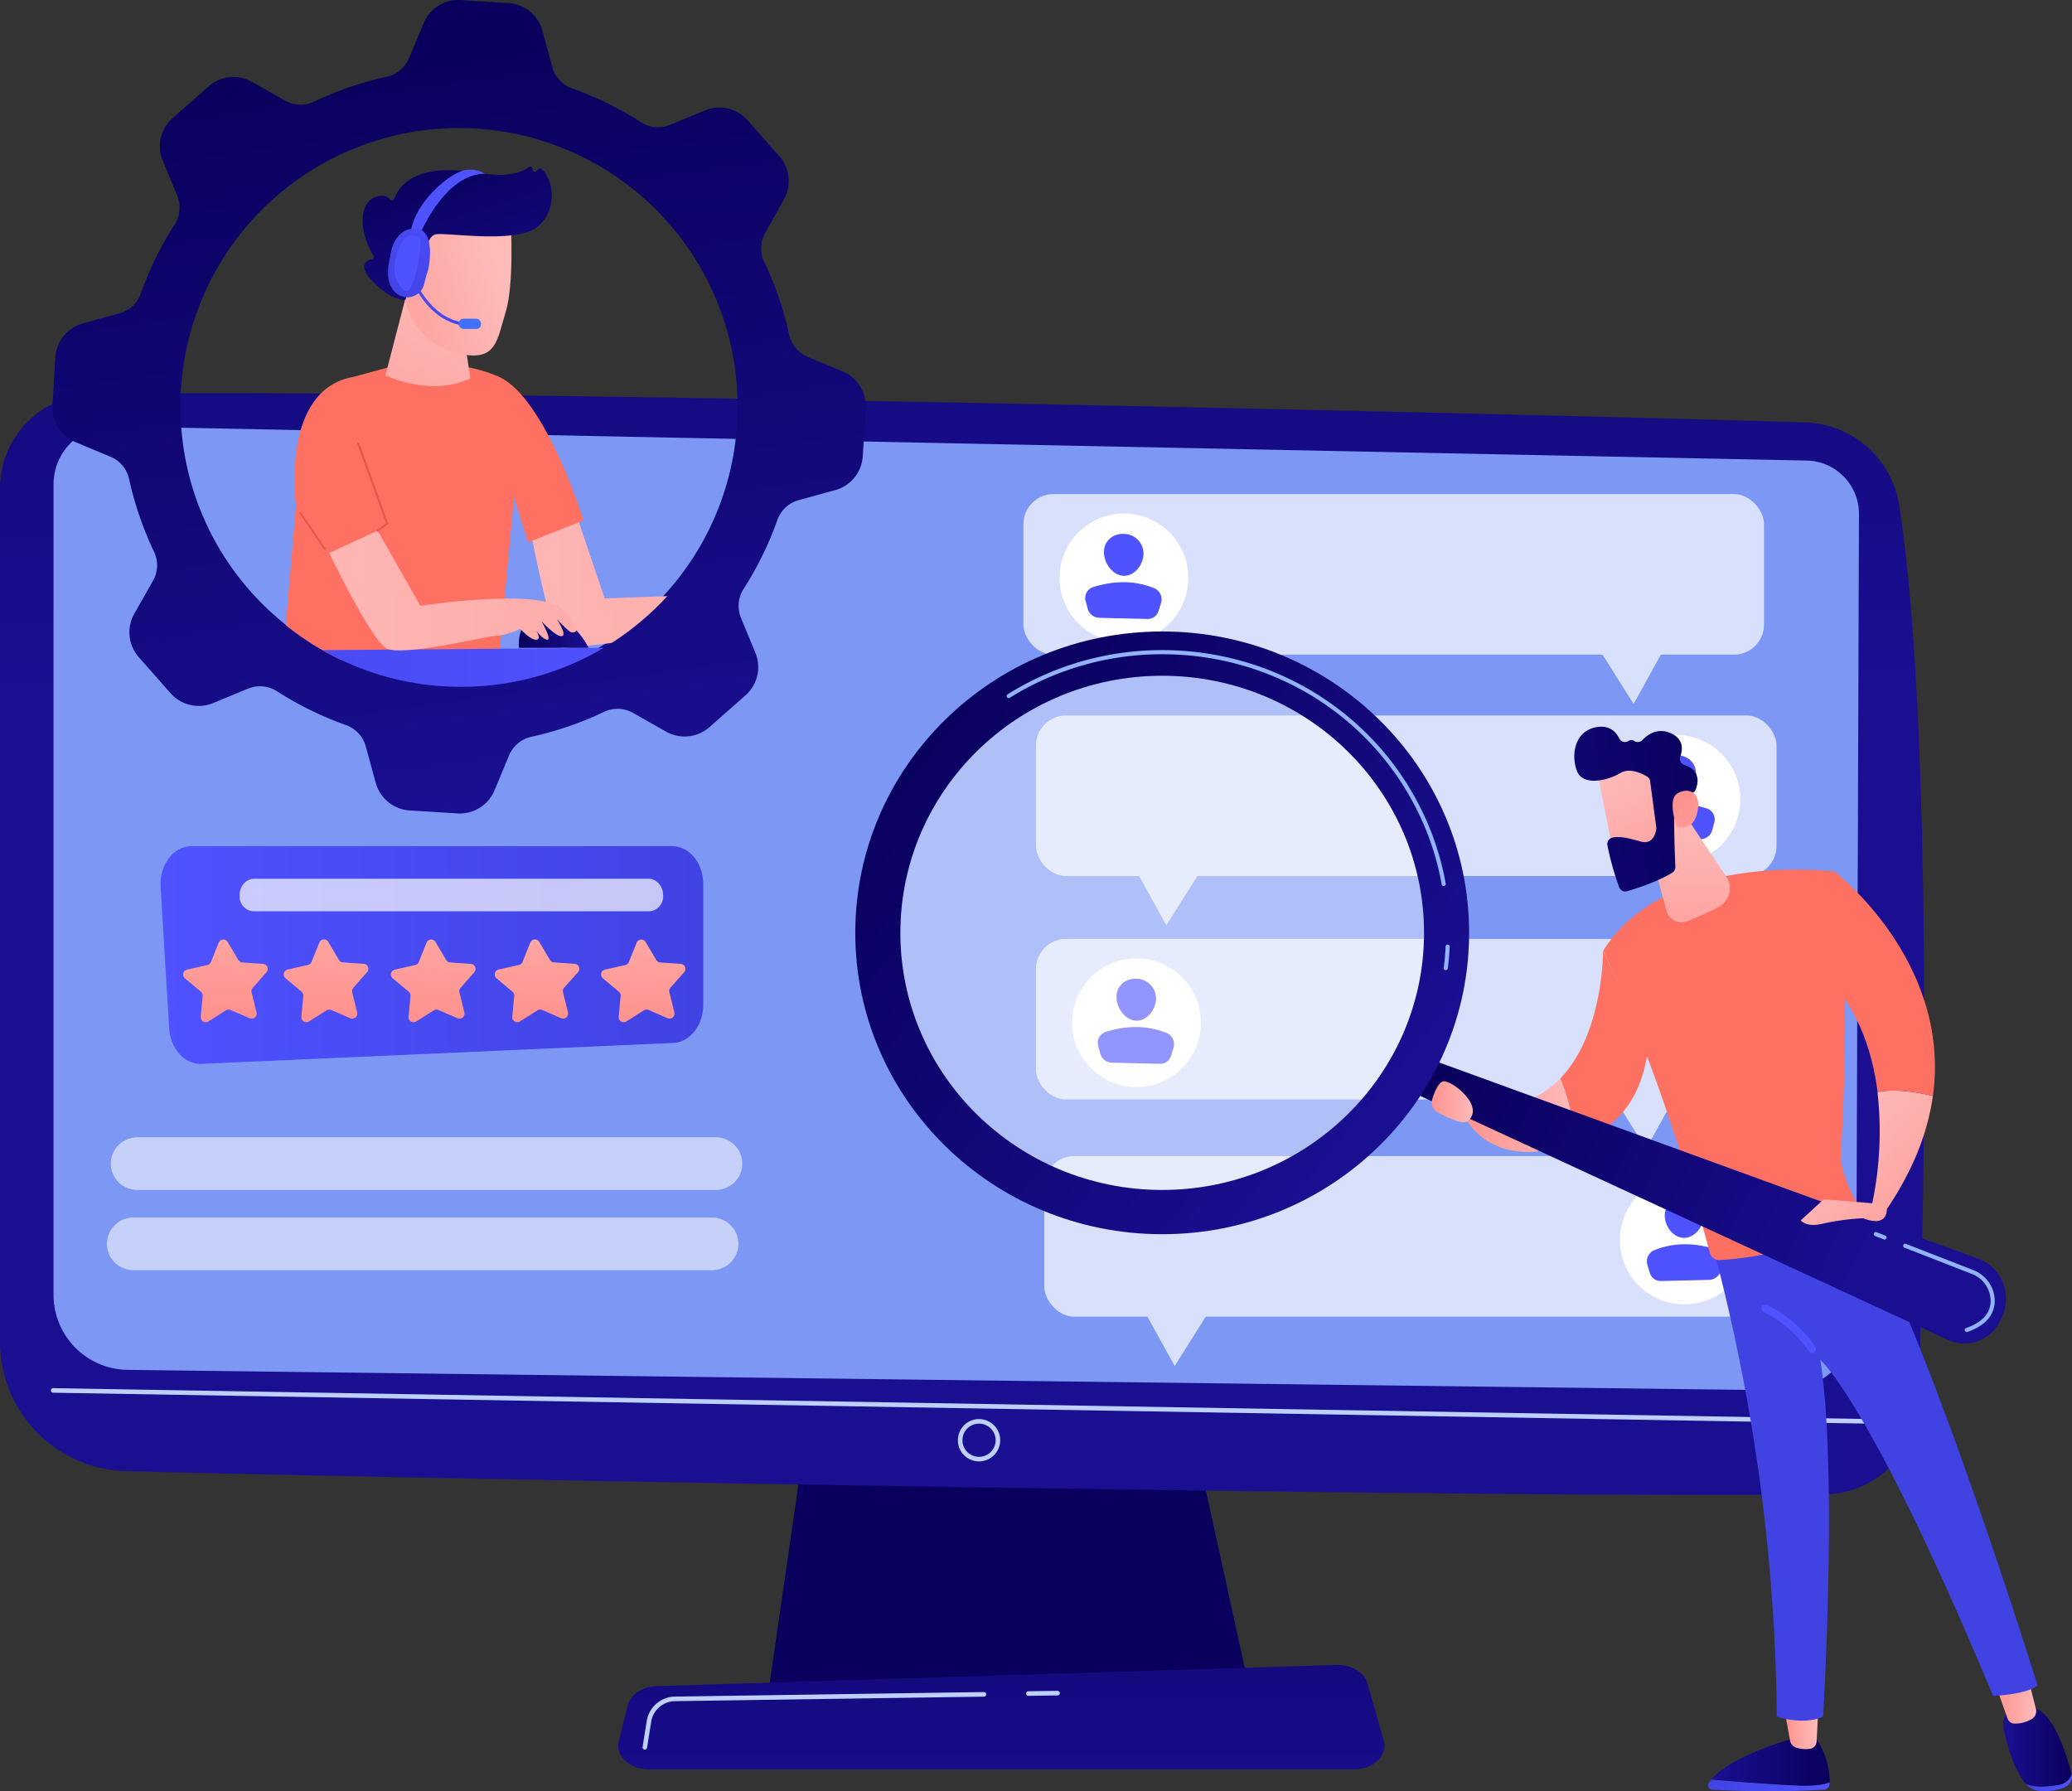 <svg id="Isolation_Mode" data-name="Isolation Mode" xmlns="http://www.w3.org/2000/svg" xmlns:xlink="http://www.w3.org/1999/xlink" viewBox="0 0 826.85 714.83"><rect x="0" y="0" width="826.85" height="714.83" fill="#333333" stroke="none"/><defs><style>.cls-1{fill:none;}.cls-2{fill:url(#linear-gradient);}.cls-3{fill:url(#_4);}.cls-4{fill:#7d97f4;}.cls-5{fill:#bdd0fb;}.cls-6{fill:url(#linear-gradient-2);}.cls-7{fill:url(#linear-gradient-3);}.cls-8{clip-path:url(#clip-path);}.cls-9{fill:url(#linear-gradient-4);}.cls-10{fill:url(#linear-gradient-5);}.cls-11{fill:url(#linear-gradient-6);}.cls-12{fill:url(#linear-gradient-7);}.cls-13{fill:url(#linear-gradient-8);}.cls-14{fill:url(#linear-gradient-9);}.cls-15{fill:url(#linear-gradient-10);}.cls-16{fill:#4170fa;}.cls-17{fill:url(#linear-gradient-11);}.cls-18{fill:url(#linear-gradient-12);}.cls-19{fill:url(#linear-gradient-13);}.cls-20{fill:url(#linear-gradient-14);}.cls-21{fill:url(#linear-gradient-15);}.cls-22{fill:url(#linear-gradient-16);}.cls-23{fill:url(#linear-gradient-17);}.cls-24{fill:url(#linear-gradient-18);}.cls-25{fill:url(#linear-gradient-19);}.cls-26{fill:url(#linear-gradient-20);}.cls-27{fill:url(#linear-gradient-21);}.cls-28{fill:url(#linear-gradient-22);}.cls-29{fill:url(#linear-gradient-23);}.cls-30{fill:url(#linear-gradient-24);}.cls-31,.cls-33,.cls-57,.cls-65{fill:#fff;}.cls-31,.cls-32{opacity:0.7;}.cls-34{fill:url(#linear-gradient-25);}.cls-35{fill:url(#linear-gradient-26);}.cls-36{fill:url(#linear-gradient-27);}.cls-37{fill:url(#linear-gradient-28);}.cls-38{fill:url(#linear-gradient-29);}.cls-39{fill:url(#linear-gradient-30);}.cls-40{fill:url(#linear-gradient-31);}.cls-41{fill:url(#linear-gradient-32);}.cls-42{fill:url(#linear-gradient-33);}.cls-43{fill:url(#linear-gradient-34);}.cls-44{fill:url(#linear-gradient-35);}.cls-45{fill:url(#linear-gradient-36);}.cls-46{fill:url(#linear-gradient-37);}.cls-47{fill:url(#linear-gradient-38);}.cls-48{fill:url(#linear-gradient-39);}.cls-49{fill:url(#linear-gradient-40);}.cls-50{fill:url(#linear-gradient-41);}.cls-51{fill:url(#linear-gradient-42);}.cls-52{fill:url(#linear-gradient-43);}.cls-53{fill:url(#linear-gradient-44);}.cls-54{fill:url(#linear-gradient-45);}.cls-55{fill:url(#linear-gradient-46);}.cls-56{fill:url(#linear-gradient-47);}.cls-57{opacity:0.39;}.cls-58{fill:url(#linear-gradient-48);}.cls-59{fill:#91b3fa;}.cls-60{fill:url(#linear-gradient-49);}.cls-61{fill:url(#linear-gradient-50);}.cls-62{fill:url(#linear-gradient-51);}.cls-63{fill:url(#linear-gradient-52);}.cls-64{fill:url(#linear-gradient-53);}.cls-65{opacity:0.56;}</style><linearGradient id="linear-gradient" x1="402.74" y1="659.57" x2="402.74" y2="895.06" gradientUnits="userSpaceOnUse"><stop offset="0" stop-color="#09005d"/><stop offset="1" stop-color="#1a0f91"/></linearGradient><linearGradient id="_4" x1="626.52" y1="164.22" x2="629.52" y2="585.7" gradientUnits="userSpaceOnUse"><stop offset="0" stop-color="#09005d"/><stop offset="0.19" stop-color="#0c0367"/><stop offset="1" stop-color="#1a0f91"/></linearGradient><linearGradient id="linear-gradient-2" x1="646.49" y1="854.91" x2="646.49" y2="1033.4" xlink:href="#linear-gradient"/><linearGradient id="linear-gradient-3" x1="410.28" y1="323.26" x2="453.28" y2="632.27" xlink:href="#linear-gradient"/><clipPath id="clip-path" transform="translate(-246.9 -303.33)"><circle class="cls-1" cx="430.88" cy="465.76" r="111.68" transform="translate(-203.14 441.09) rotate(-45)"/></clipPath><linearGradient id="linear-gradient-4" x1="411.28" y1="534.88" x2="781.33" y2="528.72" gradientUnits="userSpaceOnUse"><stop offset="0" stop-color="#febbba"/><stop offset="1" stop-color="#ff928e"/></linearGradient><linearGradient id="linear-gradient-5" x1="575.63" y1="279.92" x2="524.63" y2="351.92" gradientUnits="userSpaceOnUse"><stop offset="0" stop-color="#ff928e"/><stop offset="1" stop-color="#fe7062"/></linearGradient><linearGradient id="linear-gradient-6" x1="321.41" y1="1249.93" x2="293.88" y2="1368.93" gradientTransform="translate(309.62 -871.33) rotate(9)" xlink:href="#linear-gradient-4"/><linearGradient id="linear-gradient-7" x1="663.47" y1="1811.83" x2="607.66" y2="1854.54" gradientTransform="translate(450.26 -1517.96) rotate(20.24)" xlink:href="#linear-gradient-4"/><linearGradient id="linear-gradient-8" x1="624.18" y1="1778.02" x2="676.16" y2="1844.94" gradientTransform="translate(450.26 -1517.96) rotate(20.24)" xlink:href="#linear-gradient"/><linearGradient id="linear-gradient-9" x1="656.54" y1="1802.79" x2="600.73" y2="1845.49" gradientTransform="translate(450.26 -1517.96) rotate(20.24)" xlink:href="#linear-gradient-4"/><linearGradient id="linear-gradient-10" x1="406.74" y1="433.95" x2="430.49" y2="417.85" gradientUnits="userSpaceOnUse"><stop offset="0" stop-color="#4f52ff"/><stop offset="1" stop-color="#4042e2"/></linearGradient><linearGradient id="linear-gradient-11" x1="446.95" y1="324.24" x2="552.95" y2="28.24" xlink:href="#linear-gradient-10"/><linearGradient id="linear-gradient-12" x1="435.16" y1="379.99" x2="396.82" y2="423.99" xlink:href="#linear-gradient-10"/><linearGradient id="linear-gradient-13" x1="442.75" y1="359.89" x2="530.75" y2="231.89" xlink:href="#linear-gradient-10"/><linearGradient id="linear-gradient-14" x1="511.92" y1="568.96" x2="174.51" y2="572.76" xlink:href="#linear-gradient-10"/><linearGradient id="linear-gradient-15" x1="453.93" y1="555.39" x2="481.79" y2="555.39" xlink:href="#linear-gradient"/><linearGradient id="linear-gradient-16" x1="321.16" y1="540.34" x2="771.17" y2="532.84" xlink:href="#linear-gradient-4"/><linearGradient id="linear-gradient-17" x1="426.93" y1="400.11" x2="370.93" y2="572.11" gradientUnits="userSpaceOnUse"><stop offset="0" stop-color="#e1473d"/><stop offset="1" stop-color="#e9605a"/></linearGradient><linearGradient id="linear-gradient-18" x1="410.78" y1="394.85" x2="354.78" y2="566.85" xlink:href="#linear-gradient-17"/><linearGradient id="linear-gradient-19" x1="310.92" y1="684.44" x2="527.52" y2="684.44" xlink:href="#linear-gradient-10"/><linearGradient id="linear-gradient-20" x1="338.33" y1="640.37" x2="336.33" y2="706.37" xlink:href="#linear-gradient-4"/><linearGradient id="linear-gradient-21" x1="378.49" y1="641.59" x2="376.49" y2="707.59" xlink:href="#linear-gradient-4"/><linearGradient id="linear-gradient-22" x1="421.23" y1="642.89" x2="419.23" y2="708.89" xlink:href="#linear-gradient-4"/><linearGradient id="linear-gradient-23" x1="462.57" y1="644.14" x2="460.57" y2="710.14" xlink:href="#linear-gradient-4"/><linearGradient id="linear-gradient-24" x1="504.99" y1="645.42" x2="502.99" y2="711.42" xlink:href="#linear-gradient-4"/><linearGradient id="linear-gradient-25" x1="708.19" y1="362.73" x2="719.19" y2="224.72" xlink:href="#linear-gradient-10"/><linearGradient id="linear-gradient-26" x1="709.53" y1="362.83" x2="720.53" y2="224.83" xlink:href="#linear-gradient-10"/><linearGradient id="linear-gradient-27" x1="727.22" y1="364.24" x2="738.22" y2="226.24" xlink:href="#linear-gradient-10"/><linearGradient id="linear-gradient-28" x1="728.56" y1="364.35" x2="739.56" y2="226.35" xlink:href="#linear-gradient-10"/><linearGradient id="linear-gradient-29" x1="934.25" y1="380.75" x2="945.25" y2="242.74" xlink:href="#linear-gradient-10"/><linearGradient id="linear-gradient-30" x1="935.81" y1="380.87" x2="946.81" y2="242.87" xlink:href="#linear-gradient-10"/><linearGradient id="linear-gradient-31" x1="951.5" y1="382.12" x2="962.5" y2="244.12" xlink:href="#linear-gradient-10"/><linearGradient id="linear-gradient-32" x1="953.05" y1="382.25" x2="964.05" y2="244.25" xlink:href="#linear-gradient-10"/><linearGradient id="linear-gradient-33" x1="-2421.13" y1="1015.82" x2="-2372.6" y2="1015.82" gradientTransform="matrix(-1, 0, 0, 1, -1444.12, 0)" xlink:href="#linear-gradient-10"/><linearGradient id="linear-gradient-34" x1="-2421.13" y1="1006.31" x2="-2373.97" y2="1006.31" gradientTransform="matrix(-1, 0, 0, 1, -1444.12, 0)" xlink:href="#linear-gradient"/><linearGradient id="linear-gradient-35" x1="-2416.65" y1="993.03" x2="-2402.98" y2="993.03" gradientTransform="matrix(-1, 0, 0, 1, -1444.12, 0)" xlink:href="#linear-gradient-4"/><linearGradient id="linear-gradient-36" x1="-2517.87" y1="1014.77" x2="-2499.27" y2="1014.77" gradientTransform="matrix(-1, 0, 0, 1, -1444.12, 0)" xlink:href="#linear-gradient-10"/><linearGradient id="linear-gradient-37" x1="-2517.73" y1="1000.46" x2="-2490.44" y2="1000.46" gradientTransform="matrix(-1, 0, 0, 1, -1444.12, 0)" xlink:href="#linear-gradient"/><linearGradient id="linear-gradient-38" x1="-2503.55" y1="981.64" x2="-2487.21" y2="981.64" gradientTransform="matrix(-1, 0, 0, 1, -1444.12, 0)" xlink:href="#linear-gradient-4"/><linearGradient id="linear-gradient-39" x1="1133.73" y1="751.07" x2="1077.07" y2="807.73" xlink:href="#linear-gradient-10"/><linearGradient id="linear-gradient-40" x1="-2054.7" y1="-944.13" x2="-2069.7" y2="-869.13" gradientTransform="matrix(-1, 0, 0, 1, -1444.12, 0)" xlink:href="#linear-gradient-5"/><linearGradient id="linear-gradient-41" x1="963.01" y1="826.02" x2="1013.01" y2="670.69" xlink:href="#linear-gradient-10"/><linearGradient id="linear-gradient-42" x1="-2428.7" y1="743.52" x2="-2486.86" y2="795.01" gradientTransform="matrix(-1, 0, 0, 1, -1444.12, 0)" xlink:href="#linear-gradient-4"/><linearGradient id="linear-gradient-43" x1="-2107.63" y1="-954.72" x2="-2122.63" y2="-879.72" gradientTransform="matrix(-1, 0, 0, 1, -1444.12, 0)" xlink:href="#linear-gradient-5"/><linearGradient id="linear-gradient-44" x1="-1999.07" y1="-933.01" x2="-2014.07" y2="-858.01" gradientTransform="matrix(-1, 0, 0, 1, -1444.12, 0)" xlink:href="#linear-gradient-5"/><linearGradient id="linear-gradient-45" x1="-2319.69" y1="748.39" x2="-2273.89" y2="748.39" gradientTransform="matrix(-1, 0, 0, 1, -1444.12, 0)" xlink:href="#linear-gradient-4"/><linearGradient id="linear-gradient-46" x1="-2364.21" y1="626" x2="-2364.71" y2="711.52" gradientTransform="matrix(-1, 0, 0, 1, -1444.12, 0)" xlink:href="#linear-gradient-4"/><linearGradient id="linear-gradient-47" x1="823.03" y1="725.52" x2="994.36" y2="805.52" xlink:href="#linear-gradient"/><linearGradient id="linear-gradient-48" x1="610.91" y1="594.44" x2="800.24" y2="748.44" xlink:href="#linear-gradient"/><linearGradient id="linear-gradient-49" x1="-2632.76" y1="1761.44" x2="-2674.86" y2="1817.13" gradientTransform="matrix(-0.99, -0.14, -0.14, 0.99, -1461.78, -1507.32)" xlink:href="#linear-gradient-4"/><linearGradient id="linear-gradient-50" x1="-3515.57" y1="621.1" x2="-3369.5" y2="639.57" gradientTransform="matrix(-1, 0, 0, 1, -2584.85, 0)" xlink:href="#linear-gradient"/><linearGradient id="linear-gradient-51" x1="-2694.42" y1="1805.54" x2="-2660.65" y2="1770.9" gradientTransform="matrix(-0.99, -0.14, -0.14, 0.99, -1461.78, -1507.32)" xlink:href="#linear-gradient-4"/><linearGradient id="linear-gradient-52" x1="-2405.74" y1="769.45" x2="-2463.89" y2="820.95" gradientTransform="matrix(-1, 0, 0, 1, -1444.12, 0)" xlink:href="#linear-gradient-4"/><linearGradient id="linear-gradient-53" x1="-2278.76" y1="743.01" x2="-2262.35" y2="743.01" gradientTransform="matrix(-1, 0, 0, 1, -1444.12, 0)" xlink:href="#linear-gradient-4"/></defs><polygon class="cls-2" points="323.14 561.24 306.56 675.67 498.93 675.67 473.87 561.24 323.14 561.24"/><path class="cls-3" d="M246.9,498.2V838.77a51.66,51.66,0,0,0,50.33,51.65c124.39,3.21,559.46,11,677.88,9.24a38,38,0,0,0,37.42-36.93c2.29-79.12,6-269.38-7.73-357.7a39.12,39.12,0,0,0-37.4-33.12C863.17,468.58,402,458,283.61,460.65A37.55,37.55,0,0,0,246.9,498.2Z" transform="translate(-246.9 -303.33)"/><path class="cls-4" d="M268.27,496.54V820.11A29.93,29.93,0,0,0,297.75,850l660.32,8.16a29.14,29.14,0,0,0,29.57-29l1.1-320.68A21.3,21.3,0,0,0,968,487.12l-676-13.66A23.09,23.09,0,0,0,268.27,496.54Z" transform="translate(-246.9 -303.33)"/><path class="cls-5" d="M992.61,871.46h0L268.25,859.12a.92.92,0,1,1,0-1.83l724.35,12.34a.92.92,0,0,1,0,1.83Z" transform="translate(-246.9 -303.33)"/><path class="cls-5" d="M637.58,886.53a8.45,8.45,0,1,1,8.46-8.45A8.46,8.46,0,0,1,637.58,886.53Zm0-15.07a6.62,6.62,0,1,0,6.63,6.62A6.63,6.63,0,0,0,637.58,871.46Z" transform="translate(-246.9 -303.33)"/><path class="cls-6" d="M787.26,1009.42H505.72c-7.65,0-13.39-5.44-11.91-11.29l3.61-14.29c1.09-4.29,5.81-7.45,11.43-7.62l271.41-8.47c5.87-.19,11.06,2.93,12.34,7.39l6.51,22.76C800.81,1003.81,795,1009.42,787.26,1009.42Z" transform="translate(-246.9 -303.33)"/><path class="cls-5" d="M657.28,980.09a.92.92,0,0,1,0-1.84l11.63-.17a1,1,0,0,1,.93.91.93.93,0,0,1-.91.93l-11.63.17Z" transform="translate(-246.9 -303.33)"/><path class="cls-5" d="M504.23,1001.55l-.15,0a.92.92,0,0,1-.76-1l1.66-10.4a11.6,11.6,0,0,1,11.3-9.77l123.36-1.81h0a.92.92,0,0,1,0,1.83l-123.36,1.81a9.76,9.76,0,0,0-9.52,8.23l-1.66,10.39A.92.92,0,0,1,504.23,1001.55Z" transform="translate(-246.9 -303.33)"/><path class="cls-7" d="M269,445.93,267.84,465a15,15,0,0,0,9.2,14.78l14,5.84a12.51,12.51,0,0,1,7.39,8.93,134.56,134.56,0,0,0,9.91,28.9,12.52,12.52,0,0,1-.36,11.6l-7.49,13.21a15,15,0,0,0,1.79,17.32l12.64,14.33a15,15,0,0,0,17,4l14-5.78a12.55,12.55,0,0,1,11.56,1.09,134.29,134.29,0,0,0,27.43,13.45,12.52,12.52,0,0,1,7.94,8.46l4,14.62a15,15,0,0,0,13.52,11l19.07,1.19a15,15,0,0,0,14.79-9.2l5.83-14a12.57,12.57,0,0,1,8.93-7.39,134,134,0,0,0,28.9-9.91,12.52,12.52,0,0,1,11.6.36l13.21,7.49a15,15,0,0,0,17.32-1.79l14.33-12.64a15,15,0,0,0,4-17l-5.78-14a12.55,12.55,0,0,1,1.1-11.56,134.26,134.26,0,0,0,13.44-27.43,12.56,12.56,0,0,1,8.46-7.94l14.62-4a15,15,0,0,0,11-13.52l1.2-19.07a15,15,0,0,0-9.2-14.78l-14-5.84a12.55,12.55,0,0,1-7.39-8.93,134,134,0,0,0-9.91-28.9,12.52,12.52,0,0,1,.36-11.6L559.69,383a15,15,0,0,0-1.79-17.32l-12.64-14.33a15,15,0,0,0-17-3.95l-14,5.78a12.58,12.58,0,0,1-11.56-1.09,133.53,133.53,0,0,0-27.43-13.45,12.55,12.55,0,0,1-7.93-8.46l-4-14.62a15,15,0,0,0-13.52-11l-19.07-1.2a15,15,0,0,0-14.78,9.2l-5.84,14a12.53,12.53,0,0,1-8.93,7.39,134,134,0,0,0-28.9,9.91,12.52,12.52,0,0,1-11.6-.36L347.45,336a15,15,0,0,0-17.32,1.79L315.8,350.45a15,15,0,0,0-3.95,17l5.78,14A12.55,12.55,0,0,1,316.54,393a134,134,0,0,0-13.45,27.43,12.53,12.53,0,0,1-8.45,7.93l-14.63,4A15,15,0,0,0,269,445.93Zm51.37,1.57A111.18,111.18,0,1,1,412,575.31,111.18,111.18,0,0,1,320.4,447.5Z" transform="translate(-246.9 -303.33)"/><g class="cls-8"><path class="cls-9" d="M458.1,512.91S467.69,562,471.18,562s68.11-7.74,68.11-7.74v-14l-51.1,1.88-12.33-36.51Z" transform="translate(-246.9 -303.33)"/><path class="cls-10" d="M446,566.5H359.79L365,505.08s-6.44-46.26,23-51.37C405.29,449,405.29,449,405.29,449s22.14-3.5,40.66,4.68,33.82,57.28,33.82,57.28l-22.14,8.85L452,501.86Z" transform="translate(-246.9 -303.33)"/><path class="cls-11" d="M409.47,419.42l-8.77,33.69S419,462,434.59,454.29l-4.91-32.65Z" transform="translate(-246.9 -303.33)"/><path class="cls-12" d="M450.74,392.24s1.4,24.41-2.06,35.68-3.72,19.32-17.31,16.83-22-12.81-23.77-26c0,0-2.88-20.32,1.73-26.51S450.74,392.24,450.74,392.24Z" transform="translate(-246.9 -303.33)"/><path class="cls-13" d="M414.88,412.49l.84-.05a1.88,1.88,0,0,0,1.75-2.09c-.52-4.15-1.09-13.42,4.13-13.6,6.73-.24,31.62,3.57,39.64-2.8,7.72-6.12,7.22-17.88,1.9-23.14a.94.94,0,0,0-1.29-.05l-.91.81a.92.92,0,0,1-1.54-.75.92.92,0,0,0-1.48-.8c-2.44,1.89-8.05,4.35-19.89,2.3-16.83-2.9-29.59-.37-33.87,10.42a.92.92,0,0,1-1.6.23c-.91-1.14-2.64-2.16-5.9-1-5.67,2-7.38,12.13-.76,23.39a.92.92,0,0,1-.55,1.38c-2.14.48-5.68,2.2-.35,8.2,5.52,6.21,10.76,7.8,12.85,8.2a.93.93,0,0,0,1.09-.78L410.36,412a.92.92,0,0,1,1.24-.74Z" transform="translate(-246.9 -303.33)"/><path class="cls-14" d="M414.53,414.65s1.46-14.72-5.95-13.18-2.43,16.21,2.23,18.5Z" transform="translate(-246.9 -303.33)"/><path class="cls-15" d="M432.88,433.39c-15.77-1.5-22.06-19.15-22.12-19.33l1.14-.39c.06.17,6.1,17.1,21.09,18.52Z" transform="translate(-246.9 -303.33)"/><rect class="cls-16" x="183.05" y="127.19" width="8.92" height="4.08" rx="1.9"/><path class="cls-17" d="M414.65,396.5s9.89-23.91,25.83-23.81a11.44,11.44,0,0,0-9-1.24c-5,1.48-18.81,11.7-20.82,25.05C413.61,398,414.65,396.5,414.65,396.5Z" transform="translate(-246.9 -303.33)"/><path class="cls-18" d="M412.27,394.54c-8.86.27-9.66,11.27-9.66,11.27-2,7.75-.35,12,2.27,14.4a6.86,6.86,0,0,0,11.25-3.45c.53-2.11,1.06-4.11,1.34-4.8C418.15,410.27,421.13,394.27,412.27,394.54Z" transform="translate(-246.9 -303.33)"/><path class="cls-19" d="M412.58,397.41A4,4,0,0,0,408,399c-7.15,11-2.19,19.76.86,20.45,3.22.73,5.84-14.92,5.84-19A2.91,2.91,0,0,0,412.58,397.41Z" transform="translate(-246.9 -303.33)"/><path class="cls-20" d="M529.66,561.52,308.6,563.34c-.91,0-1.73,1.93-1.84,4.29l-.34,7.26c-.11,2.37.54,4.29,1.45,4.28L530.1,576c.76,0,1.32-1.78,1.25-3.94l-.2-6.63C531.09,563.25,530.42,561.51,529.66,561.52Z" transform="translate(-246.9 -303.33)"/><path class="cls-21" d="M454,561.85h27.78s-6.31-13.56-17.85-12.89S454,561.85,454,561.85Z" transform="translate(-246.9 -303.33)"/><path class="cls-22" d="M378.27,524l19.33-8.89,17.08,30s48.32-7.52,56.91,1.61,4.56,9,3.49,9-6-5.37-6-5.37,4.35,6.55,2,6.85-8.05-5.91-8.05-5.91,4.7,8.19,1.88,7.25-5.1-5.37-5.1-5.37,3.75,5.25,1.2,5.44-6.44-4.32-6.44-4.32-6,2.71-9.39,2.71-37.91,8.61-44.16,5S378.27,524,378.27,524Z" transform="translate(-246.9 -303.33)"/><path class="cls-23" d="M397.6,515.49a.38.38,0,0,1-.32-.16.39.39,0,0,1,.08-.56l3.56-2.68-11.44-31.66a.4.4,0,0,1,.75-.27l11.55,31.94a.41.41,0,0,1-.14.46l-3.8,2.85A.43.43,0,0,1,397.6,515.49Z" transform="translate(-246.9 -303.33)"/><path class="cls-24" d="M376.44,522.71a.43.43,0,0,1-.34-.18l-9.66-14.23a.4.4,0,0,1,.11-.56.4.4,0,0,1,.55.11l9.67,14.23a.41.41,0,0,1-.11.56A.47.47,0,0,1,376.44,522.71Z" transform="translate(-246.9 -303.33)"/></g><path class="cls-25" d="M515.07,641H323.43a11.52,11.52,0,0,0-9.17,4.85A17.45,17.45,0,0,0,311,657.4l3.41,56.28c.5,8.23,6.22,14.49,12.94,14.2l188.19-8.34c6.73-.3,12-7.09,12-15.35v-48C527.52,647.75,522,641,515.07,641Z" transform="translate(-246.9 -303.33)"/><path class="cls-26" d="M346.58,709.7l-7.69-3.32a2,2,0,0,0-1.83.14L330,711a2,2,0,0,1-3-1.86l.78-8.34a2,2,0,0,0-.7-1.7l-6.42-5.37a2,2,0,0,1,.83-3.45l8.18-1.83a2,2,0,0,0,1.4-1.2l3.12-7.77a2,2,0,0,1,3.54-.27l4.27,7.21a2,2,0,0,0,1.57,1l8.35.57a2,2,0,0,1,1.35,3.28l-5.53,6.29a2,2,0,0,0-.44,1.79l2,8.12A2,2,0,0,1,346.58,709.7Z" transform="translate(-246.9 -303.33)"/><path class="cls-27" d="M386.77,709.7l-7.69-3.32a2,2,0,0,0-1.83.14l-7.1,4.45a2,2,0,0,1-3-1.86l.78-8.34a2,2,0,0,0-.7-1.7l-6.42-5.37a2,2,0,0,1,.83-3.45l8.17-1.83a2,2,0,0,0,1.41-1.2l3.12-7.77a2,2,0,0,1,3.54-.27l4.27,7.21a2,2,0,0,0,1.57,1l8.35.57a2,2,0,0,1,1.35,3.28l-5.53,6.29a2,2,0,0,0-.44,1.79l2,8.12A2,2,0,0,1,386.77,709.7Z" transform="translate(-246.9 -303.33)"/><path class="cls-28" d="M429.56,709.7l-7.69-3.32a2,2,0,0,0-1.84.14L412.94,711a2,2,0,0,1-3-1.86l.78-8.34a2,2,0,0,0-.7-1.7l-6.43-5.37a2,2,0,0,1,.84-3.45l8.17-1.83a2,2,0,0,0,1.41-1.2l3.12-7.77a2,2,0,0,1,3.54-.27l4.26,7.21a2,2,0,0,0,1.57,1l8.36.57a2,2,0,0,1,1.35,3.28l-5.54,6.29a2,2,0,0,0-.43,1.79l2,8.12A2,2,0,0,1,429.56,709.7Z" transform="translate(-246.9 -303.33)"/><path class="cls-29" d="M470.94,709.7l-7.69-3.32a2,2,0,0,0-1.84.14L454.32,711a2,2,0,0,1-3-1.86l.78-8.34a2,2,0,0,0-.7-1.7L445,693.7a2,2,0,0,1,.84-3.45l8.17-1.83a2,2,0,0,0,1.4-1.2l3.13-7.77a2,2,0,0,1,3.54-.27l4.26,7.21a2,2,0,0,0,1.57,1l8.36.57a2,2,0,0,1,1.35,3.28L472,697.49a2,2,0,0,0-.43,1.79l2,8.12A2,2,0,0,1,470.94,709.7Z" transform="translate(-246.9 -303.33)"/><path class="cls-30" d="M513.39,709.7l-7.68-3.32a2,2,0,0,0-1.84.14L496.78,711a2,2,0,0,1-3-1.86l.79-8.34a2,2,0,0,0-.7-1.7l-6.43-5.37a2,2,0,0,1,.84-3.45l8.17-1.83a2,2,0,0,0,1.4-1.2l3.13-7.77a2,2,0,0,1,3.53-.27l4.27,7.21a2,2,0,0,0,1.57,1l8.36.57A2,2,0,0,1,520,691.2l-5.54,6.29a2,2,0,0,0-.43,1.79l2,8.12A2,2,0,0,1,513.39,709.7Z" transform="translate(-246.9 -303.33)"/><path class="cls-31" d="M511.52,660.89a5.85,5.85,0,0,1-5.85,6.11H348.37a5.85,5.85,0,0,1-5.85-6.11v-.34c0-3.59,2.62-6.55,5.85-6.55h157.3c3.23,0,5.85,3,5.85,6.55Z" transform="translate(-246.9 -303.33)"/><g class="cls-32"><rect class="cls-33" x="408.39" y="197.17" width="295.55" height="64.08" rx="12"/><polygon class="cls-33" points="638.1 259 651.9 280.93 664.61 257.93 638.1 259"/></g><circle class="cls-33" cx="448.52" cy="230.61" r="25.69"/><path class="cls-34" d="M703.23,524.2c0,4.4-3.52,9-7.87,8.92s-7.92-5-7.92-9.45,3.55-7.44,7.92-7.28A7.89,7.89,0,0,1,703.23,524.2Z" transform="translate(-246.9 -303.33)"/><path class="cls-35" d="M685.52,549.88l19.28.46a4.49,4.49,0,0,0,4.41-3.16l1-3.24a4.85,4.85,0,0,0-2.79-5.92c-7.8-3.12-15.91-3-24.27-.42a4.6,4.6,0,0,0-3,5.65l.81,3A4.88,4.88,0,0,0,685.52,549.88Z" transform="translate(-246.9 -303.33)"/><g class="cls-32"><rect class="cls-33" x="413.39" y="374.69" width="295.55" height="64.08" rx="12"/><polygon class="cls-33" points="643.1 436.53 656.9 458.45 669.61 435.45 643.1 436.53"/></g><circle class="cls-33" cx="453.52" cy="408.13" r="25.69"/><path class="cls-36" d="M708.23,701.72c0,4.4-3.52,9-7.87,8.92s-7.92-5-7.92-9.45,3.55-7.43,7.92-7.28A7.89,7.89,0,0,1,708.23,701.72Z" transform="translate(-246.9 -303.33)"/><path class="cls-37" d="M690.52,727.4l19.28.46a4.49,4.49,0,0,0,4.41-3.16l1-3.24a4.85,4.85,0,0,0-2.79-5.92c-7.8-3.12-15.91-3-24.27-.42a4.6,4.6,0,0,0-3,5.65l.81,3A4.86,4.86,0,0,0,690.52,727.4Z" transform="translate(-246.9 -303.33)"/><g class="cls-32"><rect class="cls-33" x="660.29" y="588.84" width="295.55" height="64.08" rx="12" transform="translate(1369.24 938.43) rotate(180)"/><polygon class="cls-33" points="479.23 347.35 465.44 369.27 452.73 346.27 479.23 347.35"/></g><circle class="cls-33" cx="915.71" cy="622.29" r="25.69" transform="translate(-256.53 926.83) rotate(-67.5)"/><path class="cls-38" d="M907.9,612.54c0,4.41,3.52,9.05,7.88,8.92s7.92-5,7.92-9.44-3.56-7.44-7.92-7.28A7.87,7.87,0,0,0,907.9,612.54Z" transform="translate(-246.9 -303.33)"/><path class="cls-39" d="M925.61,638.22l-19.28.46a4.49,4.49,0,0,1-4.41-3.16l-1-3.24a4.86,4.86,0,0,1,2.79-5.92c7.8-3.12,15.92-3,24.28-.42a4.6,4.6,0,0,1,3,5.65l-.8,3A4.87,4.87,0,0,1,925.61,638.22Z" transform="translate(-246.9 -303.33)"/><g class="cls-32"><rect class="cls-33" x="663.62" y="764.7" width="295.55" height="64.08" rx="12" transform="translate(1375.9 1290.14) rotate(180)"/><polygon class="cls-33" points="482.57 523.21 468.77 545.13 456.06 522.13 482.57 523.21"/></g><circle class="cls-33" cx="919.05" cy="798.15" r="25.69" transform="translate(-405.69 -70.83) rotate(-13.28)"/><path class="cls-40" d="M911.23,788.4c0,4.4,3.52,9.05,7.88,8.92s7.92-5,7.92-9.45-3.55-7.44-7.92-7.28A7.89,7.89,0,0,0,911.23,788.4Z" transform="translate(-246.9 -303.33)"/><path class="cls-41" d="M929,814.08l-19.29.46a4.49,4.49,0,0,1-4.4-3.16l-1-3.24a4.85,4.85,0,0,1,2.79-5.92c7.8-3.12,15.91-3,24.27-.42a4.6,4.6,0,0,1,3,5.65l-.81,3A4.88,4.88,0,0,1,929,814.08Z" transform="translate(-246.9 -303.33)"/><path class="cls-42" d="M929.85,1013.47c8.31.72,22.74,1.89,34.12,2.39,6.83.3,10.77-.37,13-1.28,0,.26,0,.5,0,.73a2.37,2.37,0,0,1-2.24,2.22,399.16,399.16,0,0,1-44.67,0,1.66,1.66,0,0,1-1.36-2.51A13.64,13.64,0,0,1,929.85,1013.47Z" transform="translate(-246.9 -303.33)"/><path class="cls-43" d="M964,1015.86c-11.38-.5-25.81-1.67-34.12-2.39,8.17-10,34.12-16.78,34.12-16.78h7.32a30.77,30.77,0,0,1,5.72,17.89C974.74,1015.49,970.8,1016.16,964,1015.86Z" transform="translate(-246.9 -303.33)"/><path class="cls-44" d="M972.53,984.73l-.69,13.56a3.1,3.1,0,0,1-2.64,2.92,12.1,12.1,0,0,1-5.51-.46,3.63,3.63,0,0,1-2.46-2.82l-2.37-13.2Z" transform="translate(-246.9 -303.33)"/><path class="cls-45" d="M1067.7,1015.76c3.6-.5,5.23-2.38,5.92-4.38v0c.53,2.12-.7,4.31-3.16,5.35a20.64,20.64,0,0,1-8.74,1.36,8.66,8.66,0,0,1-6.55-3l0,0C1057.87,1016.44,1061.68,1016.6,1067.7,1015.76Z" transform="translate(-246.9 -303.33)"/><path class="cls-46" d="M1050.7,984.64h6c9.21-.19,15,19.22,16.88,26.74-.69,2-2.32,3.88-5.92,4.38-6,.84-9.83.68-12.54-.67-5-6.54-7.44-16.12-8.63-21.72A7.62,7.62,0,0,1,1050.7,984.64Z" transform="translate(-246.9 -303.33)"/><path class="cls-47" d="M1056,972l3.36,13.35a3.61,3.61,0,0,1-1.88,4.1,12.84,12.84,0,0,1-7,1.69,3,3,0,0,1-2.47-2l-4.93-14Z" transform="translate(-246.9 -303.33)"/><path class="cls-48" d="M1060,975.9c-4.18,3.7-17.76,4.19-17.76,4.19C993.3,862.7,973.3,846,973.3,846c7.06,44.3,1.13,142.4,1.13,142.4-8.07,3.56-18.47,0-18.47,0a756.47,756.47,0,0,0-25-185.68c33.06-.74,50.64-12,56.38-16.59C1014.91,830.58,1060,975.9,1060,975.9Z" transform="translate(-246.9 -303.33)"/><path class="cls-49" d="M979,651.16c6.26,31.21,4,87.07,2.54,112.55-.41,7.16,4.59,17.09,8.63,23.86a2.13,2.13,0,0,1-.86,3c-6.76,3.48-29.68,14.26-56.24,15.6a3.79,3.79,0,0,1-3.82-2.83c-19.7-73.58-42.59-120.59-42.59-120.59C911.89,642.39,979,651.16,979,651.16Z" transform="translate(-246.9 -303.33)"/><path class="cls-50" d="M970,843.25a1.57,1.57,0,0,0,1.34-2.38A49.15,49.15,0,0,0,951.9,824a1.57,1.57,0,0,0-1.36,2.82,46.79,46.79,0,0,1,18.08,15.65A1.57,1.57,0,0,0,970,843.25Z" transform="translate(-246.9 -303.33)"/><path class="cls-51" d="M1018.21,740.73c-2,14.54-8,30.4-19.83,47.25l-4.51-3.68a139.58,139.58,0,0,0,2.25-45.16C1003.45,737.71,1012.1,739.19,1018.21,740.73Z" transform="translate(-246.9 -303.33)"/><path class="cls-52" d="M972,689.67l7-38.51s46.7,35.69,39.25,89.57c-6.11-1.54-14.76-3-22.09-1.59C994,721.85,987.61,703.08,972,689.67Z" transform="translate(-246.9 -303.33)"/><path class="cls-53" d="M886.62,682.74l18,38.82C901.73,745,889.14,755.13,875.57,759a82.54,82.54,0,0,0-6.05-25.27C886.86,715.83,886.62,682.74,886.62,682.74Z" transform="translate(-246.9 -303.33)"/><path class="cls-54" d="M869.52,733.74A82.54,82.54,0,0,1,875.57,759c-36.22,14.06-45.8-13.19-45.8-13.19l6.7-1.19C851.58,746.23,862.14,741.35,869.52,733.74Z" transform="translate(-246.9 -303.33)"/><path class="cls-55" d="M903.23,634.82l8.7,32a6.23,6.23,0,0,0,8.32,4.14,128,128,0,0,0,12.55-5.73,8.38,8.38,0,0,0,3-12.05l-18.09-27Z" transform="translate(-246.9 -303.33)"/><path class="cls-56" d="M813.17,724.41l223,81.15a17.07,17.07,0,0,1,9.71,23.11l-.68,1.49a15.86,15.86,0,0,1-21.11,7.83L807.56,737.84Z" transform="translate(-246.9 -303.33)"/><ellipse class="cls-57" cx="463.79" cy="372.26" rx="110.07" ry="108.08"/><path class="cls-58" d="M588.21,675.59c0,66.43,54.83,120.27,122.48,120.27S833.16,742,833.16,675.59,778.33,555.33,710.69,555.33,588.21,609.17,588.21,675.59Zm18,0C606.2,618.93,653,573,710.69,573s104.48,45.94,104.48,102.6-46.78,102.6-104.48,102.6S606.2,732.26,606.2,675.59Z" transform="translate(-246.9 -303.33)"/><path class="cls-59" d="M823.75,690.49a.82.82,0,0,1-.71-.92c.35-2.83.61-5.69.74-8.5a.78.78,0,0,1,.87-.78.82.82,0,0,1,.78.86c-.14,2.86-.4,5.76-.76,8.62a.82.82,0,0,1-.82.72Zm-1.55-34.3a108,108,0,0,0-6.51-22.28h0c-17.4-42.22-58.62-69.49-105-69.49a114.49,114.49,0,0,0-60.82,17.37.81.81,0,0,1-1.13-.26.82.82,0,0,1,.26-1.13,116,116,0,0,1,61.69-17.63c47,0,88.87,27.68,106.52,70.51h0a110.69,110.69,0,0,1,6.61,22.62.82.82,0,0,1-.66,1H823A.82.82,0,0,1,822.2,656.19Z" transform="translate(-246.9 -303.33)"/><path class="cls-60" d="M884.19,610.51c-.08.55,7.26,36.51,7.26,36.51l20.44-4.63L910,607.28S885.52,601.32,884.19,610.51Z" transform="translate(-246.9 -303.33)"/><path class="cls-61" d="M905.4,615.11l2.45,18.4a2.41,2.41,0,0,1,0,.71c-.2,1.44-1.28,6.35-6.23,4.94-4.5-1.27-8.63-2.37-11.48-1.49a2.58,2.58,0,0,0-1.78,3,113.24,113.24,0,0,0,4.7,16.76A2.6,2.6,0,0,0,896.2,659c3.87-1.13,12-3.75,18-7.38a2.59,2.59,0,0,0,1.27-2.33c-.2-4.65-.74-18.77-.29-22.73.43-3.72,5-5.94,7-6.74a2.52,2.52,0,0,0,1.41-1.42c.92-2.3,2.19-7.62-4.52-9.8a2.6,2.6,0,0,1-1.64-3.36c1-2.77,1.41-7-3.78-9.31s-9.21.45-11.33,2.73A2.61,2.61,0,0,1,899,599a2.06,2.06,0,0,0-2.34.08,2.55,2.55,0,0,1-3.61-1.1c-1.27-2.59-3.84-5.36-9-4.48-9.16,1.57-10.2,11.72-7.78,17.67s12.25,3.68,17.18.68c3.75-2.28,8.62.11,10.74,1.39A2.54,2.54,0,0,1,905.4,615.11Z" transform="translate(-246.9 -303.33)"/><path class="cls-62" d="M916,633.22s-3.77-10.54.1-13.13,9.6-1.24,8.34,6.4C922.89,636,916,633.22,916,633.22Z" transform="translate(-246.9 -303.33)"/><path class="cls-63" d="M995.73,783.66l-21.08-1.72-9.13,8.41s2.16,3,8.91,1.27a97.73,97.73,0,0,1,16-2.14s9.32,4.21,9.43-3.66Z" transform="translate(-246.9 -303.33)"/><path class="cls-64" d="M832.46,750.8c-1.83,1.43-8.07-1.55-11.89-3.6a4.4,4.4,0,0,1-2.13-5.2c.92-2.9,2.45-6.64,4.34-7.12C825.91,734.1,840,744.93,832.46,750.8Z" transform="translate(-246.9 -303.33)"/><path class="cls-59" d="M1031.74,834.87a.84.84,0,0,0,.27,0c8.71-3,10.74-8.16,10.9-11.94a13.25,13.25,0,0,0-8.65-12.78l-26.77-10.44a.81.81,0,0,0-1.06.46.82.82,0,0,0,.46,1.07l26.78,10.44a11.61,11.61,0,0,1,7.6,11.17c-.21,4.77-3.5,8.29-9.8,10.46a.83.83,0,0,0-.5,1.05A.8.8,0,0,0,1031.74,834.87Z" transform="translate(-246.9 -303.33)"/><path class="cls-59" d="M998.94,798a.83.83,0,0,0,.77-.53.81.81,0,0,0-.47-1.06l-3.47-1.35a.82.82,0,1,0-.59,1.53l3.47,1.35A.72.72,0,0,0,998.94,798Z" transform="translate(-246.9 -303.33)"/><path class="cls-65" d="M532.62,778.19h-231a10.53,10.53,0,0,1-10.5-10.49h0a10.54,10.54,0,0,1,10.5-10.5h231a10.53,10.53,0,0,1,10.49,10.5h0A10.52,10.52,0,0,1,532.62,778.19Z" transform="translate(-246.9 -303.33)"/><path class="cls-65" d="M531.07,810.2h-231a10.53,10.53,0,0,1-10.5-10.5h0a10.53,10.53,0,0,1,10.5-10.49h231a10.52,10.52,0,0,1,10.49,10.49h0A10.52,10.52,0,0,1,531.07,810.2Z" transform="translate(-246.9 -303.33)"/></svg>